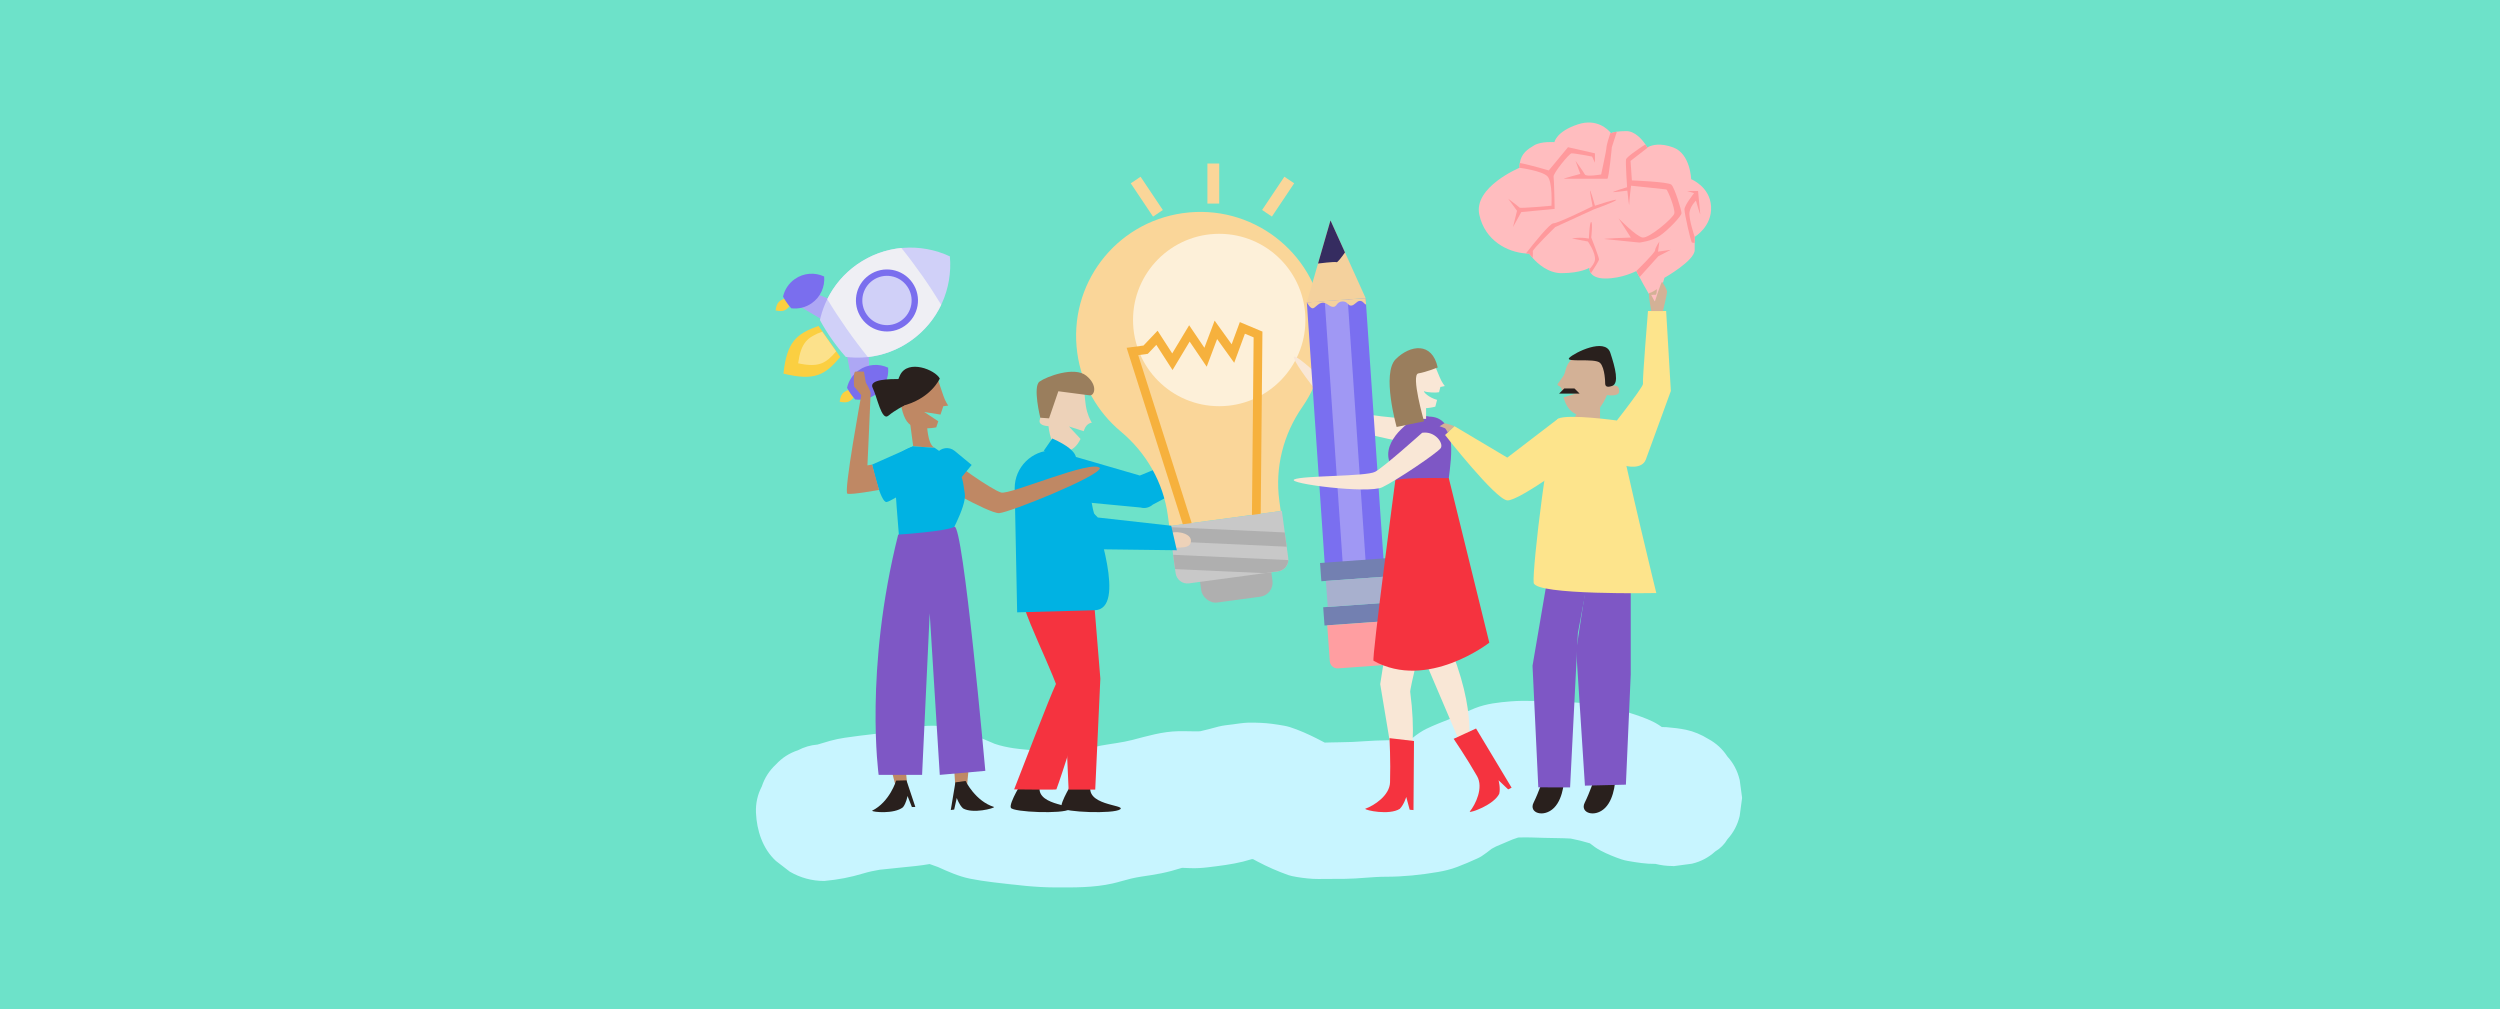 <?xml version="1.0" encoding="UTF-8"?>
<svg xmlns="http://www.w3.org/2000/svg" id="Capa_1" data-name="Capa 1" viewBox="0 0 1090 440">
  <defs>
    <style>
      .cls-1 {
        fill: #7a6eee;
      }

      .cls-1, .cls-2, .cls-3, .cls-4, .cls-5, .cls-6 {
        fill-rule: evenodd;
      }

      .cls-1, .cls-2, .cls-3, .cls-4, .cls-5, .cls-6, .cls-7, .cls-8, .cls-9, .cls-10, .cls-11, .cls-12, .cls-13, .cls-14, .cls-15, .cls-16, .cls-17, .cls-18, .cls-19, .cls-20, .cls-21, .cls-22, .cls-23, .cls-24, .cls-25, .cls-26, .cls-27, .cls-28, .cls-29, .cls-30, .cls-31, .cls-32 {
        stroke-width: 0px;
      }

      .cls-2 {
        fill: #ada7f4;
      }

      .cls-3 {
        fill: #d0d0f8;
      }

      .cls-4 {
        fill: #efeff4;
      }

      .cls-5 {
        fill: #fce18b;
      }

      .cls-6 {
        fill: #fbcf41;
      }

      .cls-7 {
        fill: #f4d19d;
      }

      .cls-8 {
        fill: #f5333f;
      }

      .cls-9 {
        fill: #fad699;
      }

      .cls-10 {
        fill: #f9e7d6;
      }

      .cls-11 {
        fill: #7a6ff0;
      }

      .cls-12 {
        fill: #352c60;
      }

      .cls-13 {
        fill: #29201d;
      }

      .cls-14 {
        fill: #9a7e5d;
      }

      .cls-15 {
        fill: #6de2c9;
      }

      .cls-16 {
        fill: #c8f5ff;
      }

      .cls-17 {
        fill: #afafaf;
      }

      .cls-18 {
        fill: #c8c8c8;
      }

      .cls-19 {
        fill: #d3b196;
      }

      .cls-20 {
        fill: #bf8864;
      }

      .cls-21 {
        fill: #a8b0ce;
      }

      .cls-22 {
        fill: #a098f4;
      }

      .cls-23 {
        fill: #fde48c;
      }

      .cls-24 {
        fill: #fdf0d9;
      }

      .cls-25 {
        fill: #7e57c5;
      }

      .cls-26 {
        fill: #7380b1;
      }

      .cls-27 {
        fill: #ff9ea1;
      }

      .cls-28 {
        fill: #edd2b9;
      }

      .cls-29 {
        fill: #ff999c;
      }

      .cls-30 {
        fill: #ffbdbf;
      }

      .cls-31 {
        fill: #f6b13d;
      }

      .cls-32 {
        fill: #00b2e3;
      }
    </style>
  </defs>
  <rect class="cls-15" width="1090" height="440"></rect>
  <g>
    <path class="cls-16" d="m758.47,339.96c-.92-3.87-2.7-7.25-5.33-10.13-2.1-3.24-4.88-5.8-8.35-7.67-2.94-1.83-6.25-3.25-9.65-3.97-2.77-.58-5.93-.93-8.75-1.16-.57-.05-1.13-.05-1.7-.03-.04,0-.07,0-.11,0-.44-.32-.89-.62-1.35-.92-3.14-2.04-6.85-3.31-10.37-4.52-2.76-.95-5.6-1.78-8.43-2.5-8.5-2.17-17.23-2.99-25.96-3.15-6.56-.12-13.13-.64-19.69-.12-5.37.43-10.67,1-15.68,2.98-3.65,1.45-7.22,3.05-10.8,4.63-3.48,1.38-6.97,2.71-10.34,4.34-2.18,1.05-4.15,2.46-6.05,3.97-.99.27-1.98.51-2.98.71-5.82.42-11.67.28-17.5.72-3.83.29-7.64.47-11.48.49-2.09,0-4.23.11-6.36.14-1.21-.63-2.43-1.27-3.66-1.89-3.7-1.85-7.56-3.59-11.5-4.85-.84-.27-1.68-.47-2.54-.62-3.36-.59-6.83-1.12-10.25-1.25-1.88-.07-3.77-.15-5.66-.07-2.17.09-4.31.44-6.47.73-2.08.28-4.31.45-6.37,1-2.65.71-5.26,1.44-7.92,2.02-3.15.1-6.27-.11-9.47-.04-7.08.16-13.4,2.1-20.11,3.83-4.47,1.15-9.05,1.61-13.58,2.44-3.23.59-6.35,1.61-9.53,2.38-3.64.11-7.34-.09-10.94-.1-5.07-.02-10.13-.18-15.16-.82,1.14.15,2.28.31,3.43.46-2.03-.27-4.07-.53-6.1-.79-2.75-.43-5.46-1-8.08-1.9-5.28-2.29-10.6-4.45-16.11-6.2-7.09-2.25-13.95-2.06-21.14-.6-1.85.38-3.6,1.02-5.42,1.46-5.37.58-10.75,1.08-16.1,1.8-4.34.58-8.77,1.05-12.99,2.24-1.82.51-3.62,1.11-5.44,1.62-3.02.25-5.88,1.08-8.58,2.5-3.69,1.2-6.89,3.25-9.58,6.16-2.9,2.7-4.96,5.89-6.16,9.58-1.86,3.55-2.72,7.37-2.56,11.47.34,7.7,2.87,15.69,8.72,21.05,2.01,1.55,4.02,3.1,6.03,4.66,4.64,2.69,9.65,4.05,15.03,4.06,6.13-.59,11.35-1.57,17.07-3.3,2.31-.7,4.66-1.19,7.03-1.59,3.26-.37,6.53-.7,9.8-1.02,4.02-.4,8.07-.76,12.04-1.47,1.22.42,2.43.85,3.64,1.3,4.52,2.04,9.03,4.07,13.92,5.07,6.46,1.32,13.06,1.87,19.6,2.72-2.64-.35-5.28-.71-7.91-1.06,8.55,1.15,16.78,2.13,25.39,2.16,8.52.02,16.76.15,25.18-1.73,2.69-.6,5.31-1.48,7.98-2.11,2.87-.68,5.8-1.07,8.71-1.51,3.03-.46,5.99-1.06,8.95-1.85,1.53-.4,3.06-.9,4.6-1.34,1.19.03,2.38.09,3.57.14,2.61.1,5.2-.06,7.79-.38,5.1-.63,10.21-1.23,15.21-2.47,1.3-.33,2.59-.73,3.88-1.09.15,0,.31,0,.46,0,.7.38,1.4.76,2.11,1.13,4.23,2.25,8.83,4.24,13.29,5.83.54.19,1.08.33,1.64.45,2.92.61,6.16,1.02,9.15,1.2,1.54.09,3.1.05,4.64.04,3.11-.01,6.22-.02,9.33-.05,5.9-.05,11.75-.9,17.65-.91,7.72,0,15.27-.78,22.9-2.08,2.81-.48,5.59-1.16,8.26-2.17,2.95-1.12,5.89-2.36,8.76-3.68.65-.3,1.29-.6,1.89-.99,1.53-.99,2.97-2.1,4.4-3.24.63-.37,1.27-.72,1.93-1.03,2.44-1.02,4.87-2.06,7.3-3.1.8-.3,1.6-.58,2.41-.82,3.75-.13,7.52.02,11.26.15,3.88.13,7.78.07,11.66.31,2.8.54,5.59,1.24,8.32,2.07,1.48,1.19,3.02,2.3,4.68,3.17,2.87,1.51,6.05,2.8,9.11,3.83.85.29,1.71.49,2.59.65,3.97.7,8.13,1.39,12.21,1.32,2.38.61,4.84.92,7.38.93.21.02.42.03.63.05,2.64-.35,5.28-.71,7.91-1.06,3.87-.92,7.25-2.7,10.13-5.33,2.24-1.32,4.02-3.1,5.34-5.34,2.63-2.88,4.41-6.25,5.33-10.13.35-2.64.71-5.28,1.06-7.91-.35-2.64-.71-5.28-1.06-7.91Z"></path>
    <g>
      <path class="cls-32" d="m534.04,203.31l-7.29-8.21-29.78,12.23-27.62-8.03c-3.1-.9-6.44,1.23-7.47,4.75-1.03,3.53-2.51,13.02.59,13.92l34.9,3.32c1.85.54,3.79-.01,5.27-1.29l31.4-16.7Z"></path>
      <g>
        <rect class="cls-17" x="523.26" y="244.02" width="31.34" height="17.47" rx="6.17" ry="6.17" transform="translate(-29.01 74.51) rotate(-7.7)"></rect>
        <path class="cls-9" d="m515.7,92.93c-29.59,4.21-50.03,31.25-46.02,60.87,1.89,13.96,8.94,25.95,18.97,34.32,11.16,9.31,18.6,22.32,20.54,36.72l.61,4.54,48.59-6.57-.61-4.54c-1.95-14.39,1.75-28.91,10.04-40.83,7.46-10.73,11.08-24.18,9.19-38.15-4.03-29.77-31.52-50.59-61.31-46.35Z"></path>
        <circle class="cls-24" cx="531.58" cy="139.52" r="37.58"></circle>
        <path class="cls-31" d="m517.88,230.21c-.9.12-1.79-.42-2.08-1.32l-24.59-77.24,7.36-1,6.14-6.46,6.38,9.9,7.38-12.28,6.65,9.82,4.46-11.84,7.42,10.32,3.57-9.68,9.85,4.14-.75,79.69c0,1.06-.87,1.9-1.93,1.89-1.06-.01-1.9-.87-1.89-1.93l.73-77.12-3.8-1.6-4.67,12.68-7.45-10.36-4.54,12.07-7.43-10.97-7.46,12.42-7.07-10.98-3.72,3.91-4.18.57,23.21,72.9c.32,1.01-.24,2.08-1.24,2.4-.11.03-.22.06-.33.07Z"></path>
        <path class="cls-18" d="m558.89,222.74l2.78,20.55c.04.3.06.61.04.9-.09,2.46-1.94,4.57-4.47,4.91l-38.85,5.25c-2.83.38-5.43-1.6-5.82-4.43l-2.78-20.55,49.09-6.64Z"></path>
        <polygon class="cls-17" points="560.16 232.14 561 238.36 510.71 236.07 509.86 229.83 560.16 232.14"></polygon>
        <path class="cls-17" d="m561.71,244.18c-.09,2.46-1.94,4.57-4.47,4.91l-5.96.81-38.95-1.78-.84-6.23,50.22,2.3Z"></path>
      </g>
      <path class="cls-28" d="m510.14,232.91c.7-1.77,8.99-.93,9.11,2.72.13,4.08-5.44,2.75-9.59,3.37"></path>
      <path class="cls-13" d="m468.24,340.03s-6.42,10.26-5.38,12.18c1.04,1.93,22.79,2.75,25.53.65,2.74-2.1-16.38-1.5-12.55-11.45"></path>
      <polygon class="cls-8" points="475.7 246.31 479.75 295.87 477.52 344.28 465.91 344.28 463.23 282.78 456.98 245.92 475.7 246.31"></polygon>
      <path class="cls-28" d="m466.09,185.95l6.41,2.05c.07-.2.14-.39.2-.57,1.06-3.09,3.36-3.12,3.36-3.12,0,0-1.2-1.75-2.1-4.89-.9-3.14-1.16-8.82-1.16-8.82l-12.26-1.95s-2.78,12.4-3.77,12.54c-.99.14-2.92-1.38-3.5,2.13-.4,2.44,3.88,2.48,3.88,2.48,0,0,.87,10.86,6.61,11,3.78.1,5.99-2.65,7.36-5.42l-5.03-5.43Z"></path>
      <path class="cls-13" d="m446.13,340.03s-6.42,10.26-5.38,12.18c1.04,1.93,22.79,2.75,25.53.65,2.74-2.1-16.38-1.5-12.55-11.45"></path>
      <path class="cls-8" d="m446.54,264.73c-2.29-6.86-2.67-11.84,1.06-18.74,3.32-6.13,13.15-5.71,16.07.6,2.22,4.8,13.73,37.38,11.82,50.69l-1.36,8.1s-.17.39-.47,1.09c-.23.97-.55,1.72-.97,2.23-3.02,6.99-9.4,28.39-12.11,35.48-.27.23-18.42,0-18.42,0,4.64-11.72,14.84-38.66,18.24-45.97-.51-1.25-.95-2.42-1.35-3.42-3.58-8.88-9.48-21.01-12.51-30.06Z"></path>
      <path class="cls-32" d="m476.48,221.81c-.62-2.95-1.04-5.92-1.04-8.94,0-9.12-7.39-16.52-16.52-16.52-9.12,0-16.52,7.39-16.52,16.52l1.08,54.11s33.41-.91,33.77-.92c14.31-.39.43-38.51-.77-44.24Z"></path>
      <path class="cls-32" d="m458.79,191.18l-3.7,5.33,13.53,5.01s4.09-4.14-9.82-10.34Z"></path>
      <path class="cls-32" d="m513.09,239.92l-2.44-10.7-31.99-3.59-20.36-20.32c-2.29-2.28-6.24-2.02-8.84.58-2.59,2.6-8.46,10.2-6.18,12.48l29,19.69c1.37,1.36,3.33,1.81,5.24,1.4l35.57.45Z"></path>
      <path class="cls-14" d="m475.06,172.37l-13.62-1.78-4.05,11.81-3.82-.27s-3.36-13.55-.34-15.75c3.02-2.19,15.19-6.78,20.37-2.59,5.19,4.19,3.63,8.86,1.45,8.58Z"></path>
      <rect class="cls-9" x="526.43" y="71.3" width="5.15" height="17.46"></rect>
      <rect class="cls-9" x="554.66" y="77.04" width="5.15" height="17.46" transform="translate(141.73 -295.31) rotate(33.77)"></rect>
      <rect class="cls-9" x="497.44" y="77.04" width="5.15" height="17.46" transform="translate(963.33 -120.89) rotate(146.23)"></rect>
    </g>
    <g>
      <path class="cls-6" d="m338.16,135.35c.46-3.38,1.51-4.24,3.92-5.15l2.26,3.21c-1.67,1.95-2.84,2.65-6.18,1.93Z"></path>
      <path class="cls-6" d="m366.09,175.14c.46-3.39,1.51-4.24,3.92-5.15l2.26,3.22c-1.67,1.95-2.84,2.65-6.18,1.93Z"></path>
      <g>
        <path class="cls-6" d="m341.59,162.89c1.48-13.92,5.63-17.32,15.26-20.79l9.49,13.53c-6.54,7.87-11.16,10.61-24.75,7.26Z"></path>
        <path class="cls-5" d="m347.99,158.4c1.24-9.08,4.06-11.37,10.51-13.81l6.05,8.63c-4.49,5.24-7.6,7.11-16.56,5.18Z"></path>
      </g>
      <polygon class="cls-2" points="351.19 126.26 378.27 136.93 379.08 166.03 372.27 170.8 367.31 144.62 344.39 131.04 351.19 126.26"></polygon>
      <path class="cls-3" d="m357.48,139.54c2.13-9.48,7.65-18.24,16.24-24.26,12.3-8.62,27.73-9.45,40.42-3.5,1.27,13.96-4.76,28.18-17.06,36.81-8.58,6.02-18.7,8.24-28.34,7.01-2.15-2.42-4.19-4.99-6.09-7.7-1.9-2.72-3.62-5.51-5.16-8.35Z"></path>
      <path class="cls-4" d="m402.1,120.22c2.98,4.25,5.74,8.49,8.27,12.65-2.9,6.1-7.37,11.55-13.29,15.71-5.74,4.03-12.17,6.36-18.69,7.08-3.12-3.86-6.23-7.98-9.27-12.32-3.04-4.34-5.86-8.66-8.43-12.91,2.9-5.88,7.28-11.13,13.02-15.16,5.92-4.15,12.57-6.5,19.3-7.15,3.06,3.79,6.1,7.84,9.08,12.09Z"></path>
      <path class="cls-1" d="m397.79,123.24c4.29,6.12,2.81,14.55-3.31,18.84-6.12,4.29-14.55,2.81-18.84-3.31-4.29-6.12-2.81-14.56,3.31-18.84,6.12-4.29,14.55-2.81,18.84,3.31Z"></path>
      <path class="cls-3" d="m395.52,124.84c3.41,4.86,2.23,11.56-2.63,14.97-4.86,3.41-11.56,2.23-14.97-2.63-3.41-4.86-2.23-11.56,2.63-14.97,4.86-3.41,11.56-2.23,14.97,2.63Z"></path>
      <path class="cls-1" d="m369.3,169.09c.67-3,2.42-5.77,5.14-7.67,3.89-2.73,8.77-2.99,12.78-1.11.4,4.41-1.51,8.91-5.4,11.64-2.72,1.9-5.91,2.61-8.96,2.22-.68-.77-1.33-1.58-1.93-2.44-.6-.86-1.15-1.74-1.63-2.64Z"></path>
      <path class="cls-1" d="m341.41,129.33c.67-3,2.42-5.77,5.14-7.67,3.89-2.73,8.77-2.99,12.78-1.11.4,4.41-1.51,8.91-5.4,11.64-2.72,1.9-5.91,2.61-8.96,2.22-.68-.77-1.32-1.58-1.93-2.44-.6-.86-1.15-1.74-1.63-2.64Z"></path>
    </g>
    <g>
      <path class="cls-10" d="m626.4,183.57s-26.22-1.72-31.21-3.17c-4.98-1.44-26.18-23.43-30.54-24.89-4.36-1.46,19.46,29.79,26.97,32.37,7.52,2.58,32.31,7.46,35.14,6.97s4.85-7.51-.37-11.29Z"></path>
      <g>
        <polygon class="cls-11" points="595.41 129.98 603.55 248.79 588.67 249.86 577.91 250.63 569.79 132.01 569.78 131.82 595.41 129.98"></polygon>
        <polygon class="cls-22" points="587.6 130.54 595.73 249.35 585.73 250.07 577.59 131.26 587.6 130.54"></polygon>
        <polygon class="cls-7" points="580.09 96.1 586.41 110.06 595.42 129.98 569.78 131.83 574.66 114.91 580.09 96.1"></polygon>
        <path class="cls-7" d="m569.78,131.82s1.46,2.69,2.56,2.61c1.11-.08,2.35-2.32,4.27-2.45s2.79,1.72,4.57,1.82c1.78.09,1.48-2.18,3.98-2.36,2.5-.18,2.43,1.93,3.98,1.8s2.37-2.04,3.78-2.06c1.41-.03,1.88,1.52,2.7,1.6l-.2-2.79-25.64,1.85Z"></path>
        <path class="cls-12" d="m580.09,96.1l6.32,13.96c-1.46,2.06-3.28,4.47-3.67,4.26-.68-.36-8.08.58-8.08.58l5.43-18.8Z"></path>
        <rect class="cls-26" x="586.39" y="233.82" width="7.98" height="29.17" transform="translate(385.02 855.09) rotate(-94.12)"></rect>
        <rect class="cls-26" x="587.78" y="253.12" width="7.98" height="29.17" transform="translate(367.25 877.17) rotate(-94.12)"></rect>
        <rect class="cls-21" x="585.64" y="245.18" width="11.38" height="25.71" transform="translate(376.43 866.37) rotate(-94.12)"></rect>
        <path class="cls-27" d="m586.42,267.94h15.7v26.52h-15.7c-1.85,0-3.36-1.5-3.36-3.36v-19.8c0-1.85,1.5-3.36,3.36-3.36Z" transform="translate(354.68 892.46) rotate(-94.12)"></path>
      </g>
      <path class="cls-28" d="m617.61,223.78c-.03-1.86,7.74-4.19,9.21-.94,1.64,3.62-3.87,4.49-7.37,6.6"></path>
      <path class="cls-10" d="m616.95,251.09l2.68,33.04,19.42,45.55s6.24-13.87-5.85-45.19c-.59-.14-.46-27.79-.46-27.79l-15.79-5.61Z"></path>
      <path class="cls-10" d="m606.95,265.52l-5.18,32.75,8.14,48.84s9.33-12.01,4.96-45.3c-.55-.27,6.11-27.12,6.11-27.12l-14.02-9.17Z"></path>
      <path class="cls-25" d="m621.24,181.72c14.69-1.58,11.53,17.75,10.44,26.74-.53,4.32,3.93,25.46.03,27.29-2.49,1.17-6.56,1.17-9.33,1.03-2.2-.11-10.75.94-12.5-.62-2.24-2-2.12-20.28-1.72-23.07.3-2.14.59-4.76-.07-6.83-.71-2.21-2.19-3.93-2.65-6.26-.96-4.82,2.06-9.53,5.45-12.83,3.18-3.11,7.75-6.84,12.55-5.46"></path>
      <path class="cls-8" d="m631.68,208.48l17.66,71.73s-27.01,21.04-50.48,7.88c-.82-.85,9.5-78.63,9.5-78.63,0,0,1.47-1.4,23.33-.98Z"></path>
      <path class="cls-10" d="m620.06,188.69s-16.56,14.86-20.48,17c-3.93,2.14-31.72,1.59-35.29,3.35-3.57,1.76,32.23,6.37,38.44,3.38,6.21-2.98,24.13-15.06,25.45-17.07,1.32-2.01-2.42-7.53-8.12-6.66Z"></path>
      <path class="cls-8" d="m605.83,321.84s.51,10.15.23,19.24c-.18,5.76-6.89,10.14-10.83,11.54-.04.67,10.46,2.96,15.08.03,1.84-1.84,2.81-5.19,2.81-5.19l1.5,5.58,1.66.15.22-30.11-10.68-1.25Z"></path>
      <path class="cls-8" d="m633.79,322.12s5.72,8.39,10.22,16.29c2.85,5-.6,12.24-3.23,15.5.31.59,10.47-2.93,12.89-7.83.61-2.53-.3-5.89-.3-5.89l4.19,3.98,1.5-.74-15.5-25.81-9.76,4.5Z"></path>
      <rect class="cls-10" x="618.11" y="177.14" width="3.66" height="5.49"></rect>
      <path class="cls-10" d="m611.98,159.17c3.1-.96,10.42-4.15,13-1.19,0,0,1.75,4.04,2.69,6.4.94,2.37,2.27,3.94,2.27,3.94l-1.93.4-.59,2.29c-1.21.29-5.34.15-6.49-.46-.5.3,2.1,2.86,5.63,3.79l-.76,2.95s-5.43,1.7-10.13-.22-6.79-16.93-3.69-17.89Z"></path>
      <path class="cls-14" d="m626.84,160.22s-5.04,2.03-8.43,2.58c-3.39.55,2.48,20.9,2.48,20.9l-11.96,2.46s-6.65-23.41-.36-29.61c6.29-6.2,15.81-7.6,18.27,3.66Z"></path>
    </g>
    <g>
      <path class="cls-13" d="m695.39,338.84s-2.23,6.69-4.46,11.15c-2.23,4.46,4.46,6.69,8.92,2.23s4.46-13.38,4.46-13.38h-8.92Z"></path>
      <path class="cls-13" d="m673.09,338.84s-2.23,6.69-4.46,11.15c-2.23,4.46,4.46,6.69,8.92,2.23,4.46-4.46,4.46-13.38,4.46-13.38h-8.92Z"></path>
      <polygon class="cls-25" points="677.4 236.27 668.18 290.27 670.7 343.28 684.56 343.32 687.96 275.99 695.54 235.65 677.4 236.27"></polygon>
      <polygon class="cls-25" points="694.52 235.42 687.23 283.62 691.03 342.55 708.89 342.11 711 294.08 711 241.14 694.52 235.42"></polygon>
      <path class="cls-19" d="m705.96,170.72c.12-3.46-2.61-2.41-3.79-2.75-.62-.18-1.04-3.72-1.3-7.02-.25-3.24-.67-7.03-4.82-7.21l-3.6-.33c-4.13-.18-7.99,3.22-9.32,6.24-.49,1.11-.82,3.23-1.39,4.09-1.05,1.59-1.97,2.81-2.56,3.58-.27.34-.04.76.41.91.61.2,1.29.8,1.57,2.38.03.18.07.38.11.59,1.48.08,3.63.19,6.02.34-.14,0-3.33,1.07-5.58,1.67.84,3.28,2.73,7.37,8.19,8.17,7.08,1.05,10.73-9.12,10.73-9.12,0,0,5.26.85,5.35-1.56Z"></path>
      <polygon class="cls-19" points="697.62 173.83 697.62 187.21 684.04 187.21 689.47 176.06 697.62 173.83"></polygon>
      <path class="cls-23" d="m704.9,183.33s-21.18-2.94-25.52-.82c-3.87,1.89-11.43,66.09-10.7,71.6.73,5.51,53.47,4.46,53.47,4.46,0,0-12.53-51.21-17.25-75.24Z"></path>
      <path class="cls-13" d="m699.85,167.14s0-6.69-2.23-8.92c-2.23-2.23-15.61,0-13.38-2.23,2.23-2.23,15.61-8.92,17.84-2.23,2.23,6.69,3.9,13.38.84,14.49q-3.07,1.11-3.07-1.11Z"></path>
      <polygon class="cls-13" points="679.78 171.6 682.01 169.37 686.47 169.37 688.7 171.6 679.78 171.6"></polygon>
      <path class="cls-23" d="m634.13,185.82l23.05,13.7,22.21-17.01,11.44,14.78s-28.47,21.33-33.65,20.88-27.14-28.51-27.14-28.51l4.09-3.84Z"></path>
      <path class="cls-19" d="m634.13,185.82s-4-1.45-4.42-1.24-2.04,1.24-2.04,1.24c0,0,2.06.75,2.37.91s1.17,1.82,1.17,1.82l2.92-2.74Z"></path>
      <g>
        <path class="cls-30" d="m738.89,103.27v5.74c0,4.66-13.2,12.11-13.2,12.11,0,0-2.95,10.4-4.19,10.4-.89,0-4.62-6.8-6.69-10.7-.83-1.56-1.39-2.65-1.39-2.65h0c-.19.1-6.17,3.26-13.5,3.26-3.71,0-5.46-1.16-6.28-2.32-.45-.65-.62-1.29-.68-1.74h0c-.05-.36-.02-.6-.02-.6,0,0-3.73,2.33-12.11,2.33-5.81,0-10.35-4.1-12.59-6.62-.99-1.12-1.53-1.92-1.53-1.92-.47,0-.95-.02-1.44-.05h0c-7.89-.54-17.8-5.47-20.29-16.87-2.64-12.11,17.54-20.49,17.54-20.49-.02-.75.02-1.44.12-2.08.62-4.23,3.54-6.08,6.24-7.7,3.11-1.86,8.85-1.4,8.85-1.4,0,0,.78-4.66,10.25-7.76,8.29-2.72,13.13,2.3,14.2,3.59.15.19.23.29.23.29,0,0,.61-.41,2.55-.68.99-.14,2.34-.25,4.12-.25,3.79,0,6.86,3.68,8.29,5.76.56.81.87,1.38.87,1.38,0,0,.2-.14.6-.33h.01c1.36-.65,4.98-1.82,10.73.33,7.45,2.8,7.76,13.82,7.76,13.82,0,0,8.23,3.26,8.69,11.95.47,8.7-7.14,13.2-7.14,13.2Z"></path>
        <path class="cls-29" d="m695.39,66.86v4.08l-1.25-2.68s-7.91-1.51-8.97-1.4c-1.05.12-8.03,8.73-7.8,10.13.23,1.4.46,14.09.46,14.09l-14.55,1.39-3.61,6.53,1.75-7.1-3.84-5.24s4.54,3.38,4.93,3.85c.39.46,13.93-.82,13.93-.82,0,0,.58-10.36-1.75-12.81-2.33-2.44-12.19-3.73-12.19-3.73-.02-.75.02-1.44.12-2.08,3.94.64,12.65,3.24,12.65,3.24l8.38-10.13,11.73,2.67Z"></path>
        <path class="cls-29" d="m704.62,87.25c-.93.93-9.78,4.08-9.78,4.08l-16.76,7.68s-10.02,9.78-9.78,10.59c.08.28.04,1.46-.06,2.89-.99-1.12-1.53-1.92-1.53-1.92-.47,0-.95-.02-1.44-.05,3.71-4.74,10.5-13.15,12-13.15,2.09,0,17.11-7.45,17.11-7.45,0,0-1.75-8.5-.93-6.52.81,1.98,1.95,6.29,1.95,6.29,0,0,10.16-3.37,9.23-2.44Z"></path>
        <path class="cls-29" d="m704.96,57.42l-2.2,6.77s-1.28,13.74-1.98,13.74h-18.86c-.81,0,7.1-2.1,7.1-2.1l-2.1-5.71s3.49,4.78,4.08,5.94c.58,1.17,7.1,0,7.1,0,0,0,2.33-10.59,2.33-11.88,0-.86,1.05-4.26,1.75-6.38.15.19.23.29.23.29,0,0,.61-.41,2.55-.68Z"></path>
        <path class="cls-29" d="m733.14,92.95c0,1.28-6.05,7.57-9.54,9.9-3.49,2.33-8.81,2.91-8.81,2.91,0,0-12.38-1.28-14.94-1.51-2.56-.23,11.18-.68,11.18-.68l-5.35-8.39c.24.24,7.72,7.92,10.47,8.38,2.79.47,13.39-8.5,13.85-10.48.47-1.98-2.91-10.36-3.49-10.48-.58-.12-15.37-1.63-15.37-1.63,0,0-.81,6.52-.81,8.15s-.81-6-.81-6c0,0-5.24.65-6.17.65s6.06-2.15,6.06-2.15c0,0-.7-10.42-.47-12.05.15-1.05,5.02-4.39,8.44-6.62.56.81.87,1.38.87,1.38,0,0,.2-.14.6-.33l-7.93,6.16.58,8.5s15.84.58,17.23,1.86c1.4,1.28,4.42,11.18,4.42,12.46Z"></path>
        <path class="cls-29" d="m697.17,113.1c0,.53-1.89,3.53-3.52,6.02-.45-.65-.62-1.29-.68-1.74h0c1.2-1.29,2.27-2.76,2.43-4.05.38-3.14-3.07-8.03-3.07-8.03l-6.91-1.28s3.15-.81,7.34,0c0,0,.29-7.57,1.02-7.22.73.35,0,6.75,0,6.75,0,0,3.4,8.62,3.4,9.55Z"></path>
        <path class="cls-29" d="m728.49,108.9l-5.47,2.83-8.2,9.1c-.83-1.56-1.39-2.65-1.39-2.65,0,0,8.19-7.99,8.19-9.04s1.86-3.84,1.86-3.84l-.58,4.42,5.59-.81Z"></path>
        <path class="cls-29" d="m739.43,87.48s-2.33,2.21-2.8,5c-.47,2.78,2.25,10.8,2.25,10.8v2.65c-.66-.06-1.11-.12-1.2-.17-.46-.23-3.26-12.58-3.26-14.44s4.19-7.1,4.19-7.1l-3.03-.93h4.77s.81,8.85.96,10.01c.14,1.17-1.89-5.82-1.89-5.82Z"></path>
      </g>
      <path class="cls-23" d="m718.52,135.61s-2.51,30.43-2.18,31.75-16.81,22.94-16.81,22.94c0,0,6.42,11.52,8.05,12.37s8.38,2.08,10.01-2.34,10.9-29.86,10.9-29.86l-2.05-34.87h-7.92Z"></path>
      <path class="cls-19" d="m719.97,135.61s-1.63-7.92-.76-7.92,3.2-1.63,3.2-1.63c0,0-.06,2.45-.52,2.45s-1.98.06-1.98.06l1.59,2.96s2.82-8.94,3.19-8.61,2.21,3.32,2.15,4.42-1.8,8.27-1.8,8.27h-5.06Z"></path>
    </g>
    <g>
      <path class="cls-20" d="m423.65,321.73c-.81,7.97-2.38,24.37-2.38,24.37l-4.57.58s-1.26-25.04-2.17-27.28"></path>
      <path class="cls-13" d="m421,340.52s4.24,8.8,12.42,11.33c.06.6-9.28,3.06-13.54.61-1.72-1.58-2.73-4.55-2.73-4.55l-1.13,5.06-1.48.2,2.01-12.06,4.45-.6Z"></path>
      <path class="cls-20" d="m385.17,322.2c2.05,7.74,6.15,23.7,6.15,23.7l4.6-.14s-2.66-24.93-2.11-27.29"></path>
      <path class="cls-13" d="m390.73,340.34s-2.82,9.35-10.5,13.13c.03.6,9.64,1.58,13.47-1.51,1.46-1.83,1.98-4.92,1.98-4.92l1.91,4.83,1.5-.04-3.87-11.6-4.49.11Z"></path>
      <path class="cls-20" d="m405.36,208.97s25.83,15.02,30.28,14.76c4.45-.26,43.38-15.89,43.92-19.61-2.94-4.14-39.09,11.68-43.04,10.63-3.95-1.06-22-13.75-23.37-15.91-1.37-2.16-7.78,10.14-7.78,10.14Z"></path>
      <path class="cls-20" d="m404.15,184.25s.04,9.63,3.39,11l-9.38-.66-1.61-12.02,7.6,1.69Z"></path>
      <path class="cls-20" d="m394.46,165.42c3.47-.81,11.73-3.74,14.32-.3,0,0,1.6,4.55,2.46,7.22.85,2.66,2.18,4.49,2.18,4.49l-2.14.29-1.22,3.64-7.12-1.14,6.15,4.05-.88,2.65s-6.08,1.45-11.08-1.02c-5-2.47-6.13-19.06-2.66-19.87Z"></path>
      <path class="cls-32" d="m398.16,194.59s-7.16,2.3-8.02,6.05c-.86,3.74,2.29,38.53,2.29,38.53l20.04-2.69s9.22-15.74,8.17-21.34c-1.05-5.6.03-10.94-13.1-19.88l-9.38-.66Z"></path>
      <path class="cls-25" d="m391.62,233.09s20.67-1.32,24.48-3.41,13.5,106.41,13.5,106.41l-19.86,1.76-4.39-70.48-3.32,70.48h-18.94s-6.35-45.48,8.52-104.76Z"></path>
      <path class="cls-32" d="m403.18,205.47l8.72,11.52,11.75-14.27-7.4-6.12c-2.45-2.03-6.11-1.49-7.89,1.14l-5.18,7.72Z"></path>
      <path class="cls-13" d="m409.74,165.05s-3.86,8.96-16.78,12.05c-.05-.25-4-6.65-.5-13.62,3.5-6.97,15.28-2.26,17.29,1.57Z"></path>
      <path class="cls-13" d="m394.08,176.9s1.94-11.65-1.94-11.65-13.6,0-11.65,3.88c1.94,3.88,3.88,14.57,6.8,12.14,2.91-2.43,6.8-4.37,6.8-4.37Z"></path>
      <path class="cls-32" d="m398.16,194.59l-17.92,7.97s3.63,16.91,6.38,16.31,15.43-9.33,15.43-9.33l-3.89-14.96Z"></path>
      <path class="cls-20" d="m372.37,168.5s-.47-6.34.58-6.46,3.73,0,3.73,0l.82,4.77s2.1,3.49,2.1,4.66-1.4,31.44-1.4,31.44l2.04-.35,3.02,11.04s-12.04,2.23-13.79,1.65,6.05-42.96,6.05-42.96l-3.14-3.79Z"></path>
    </g>
  </g>
</svg>
